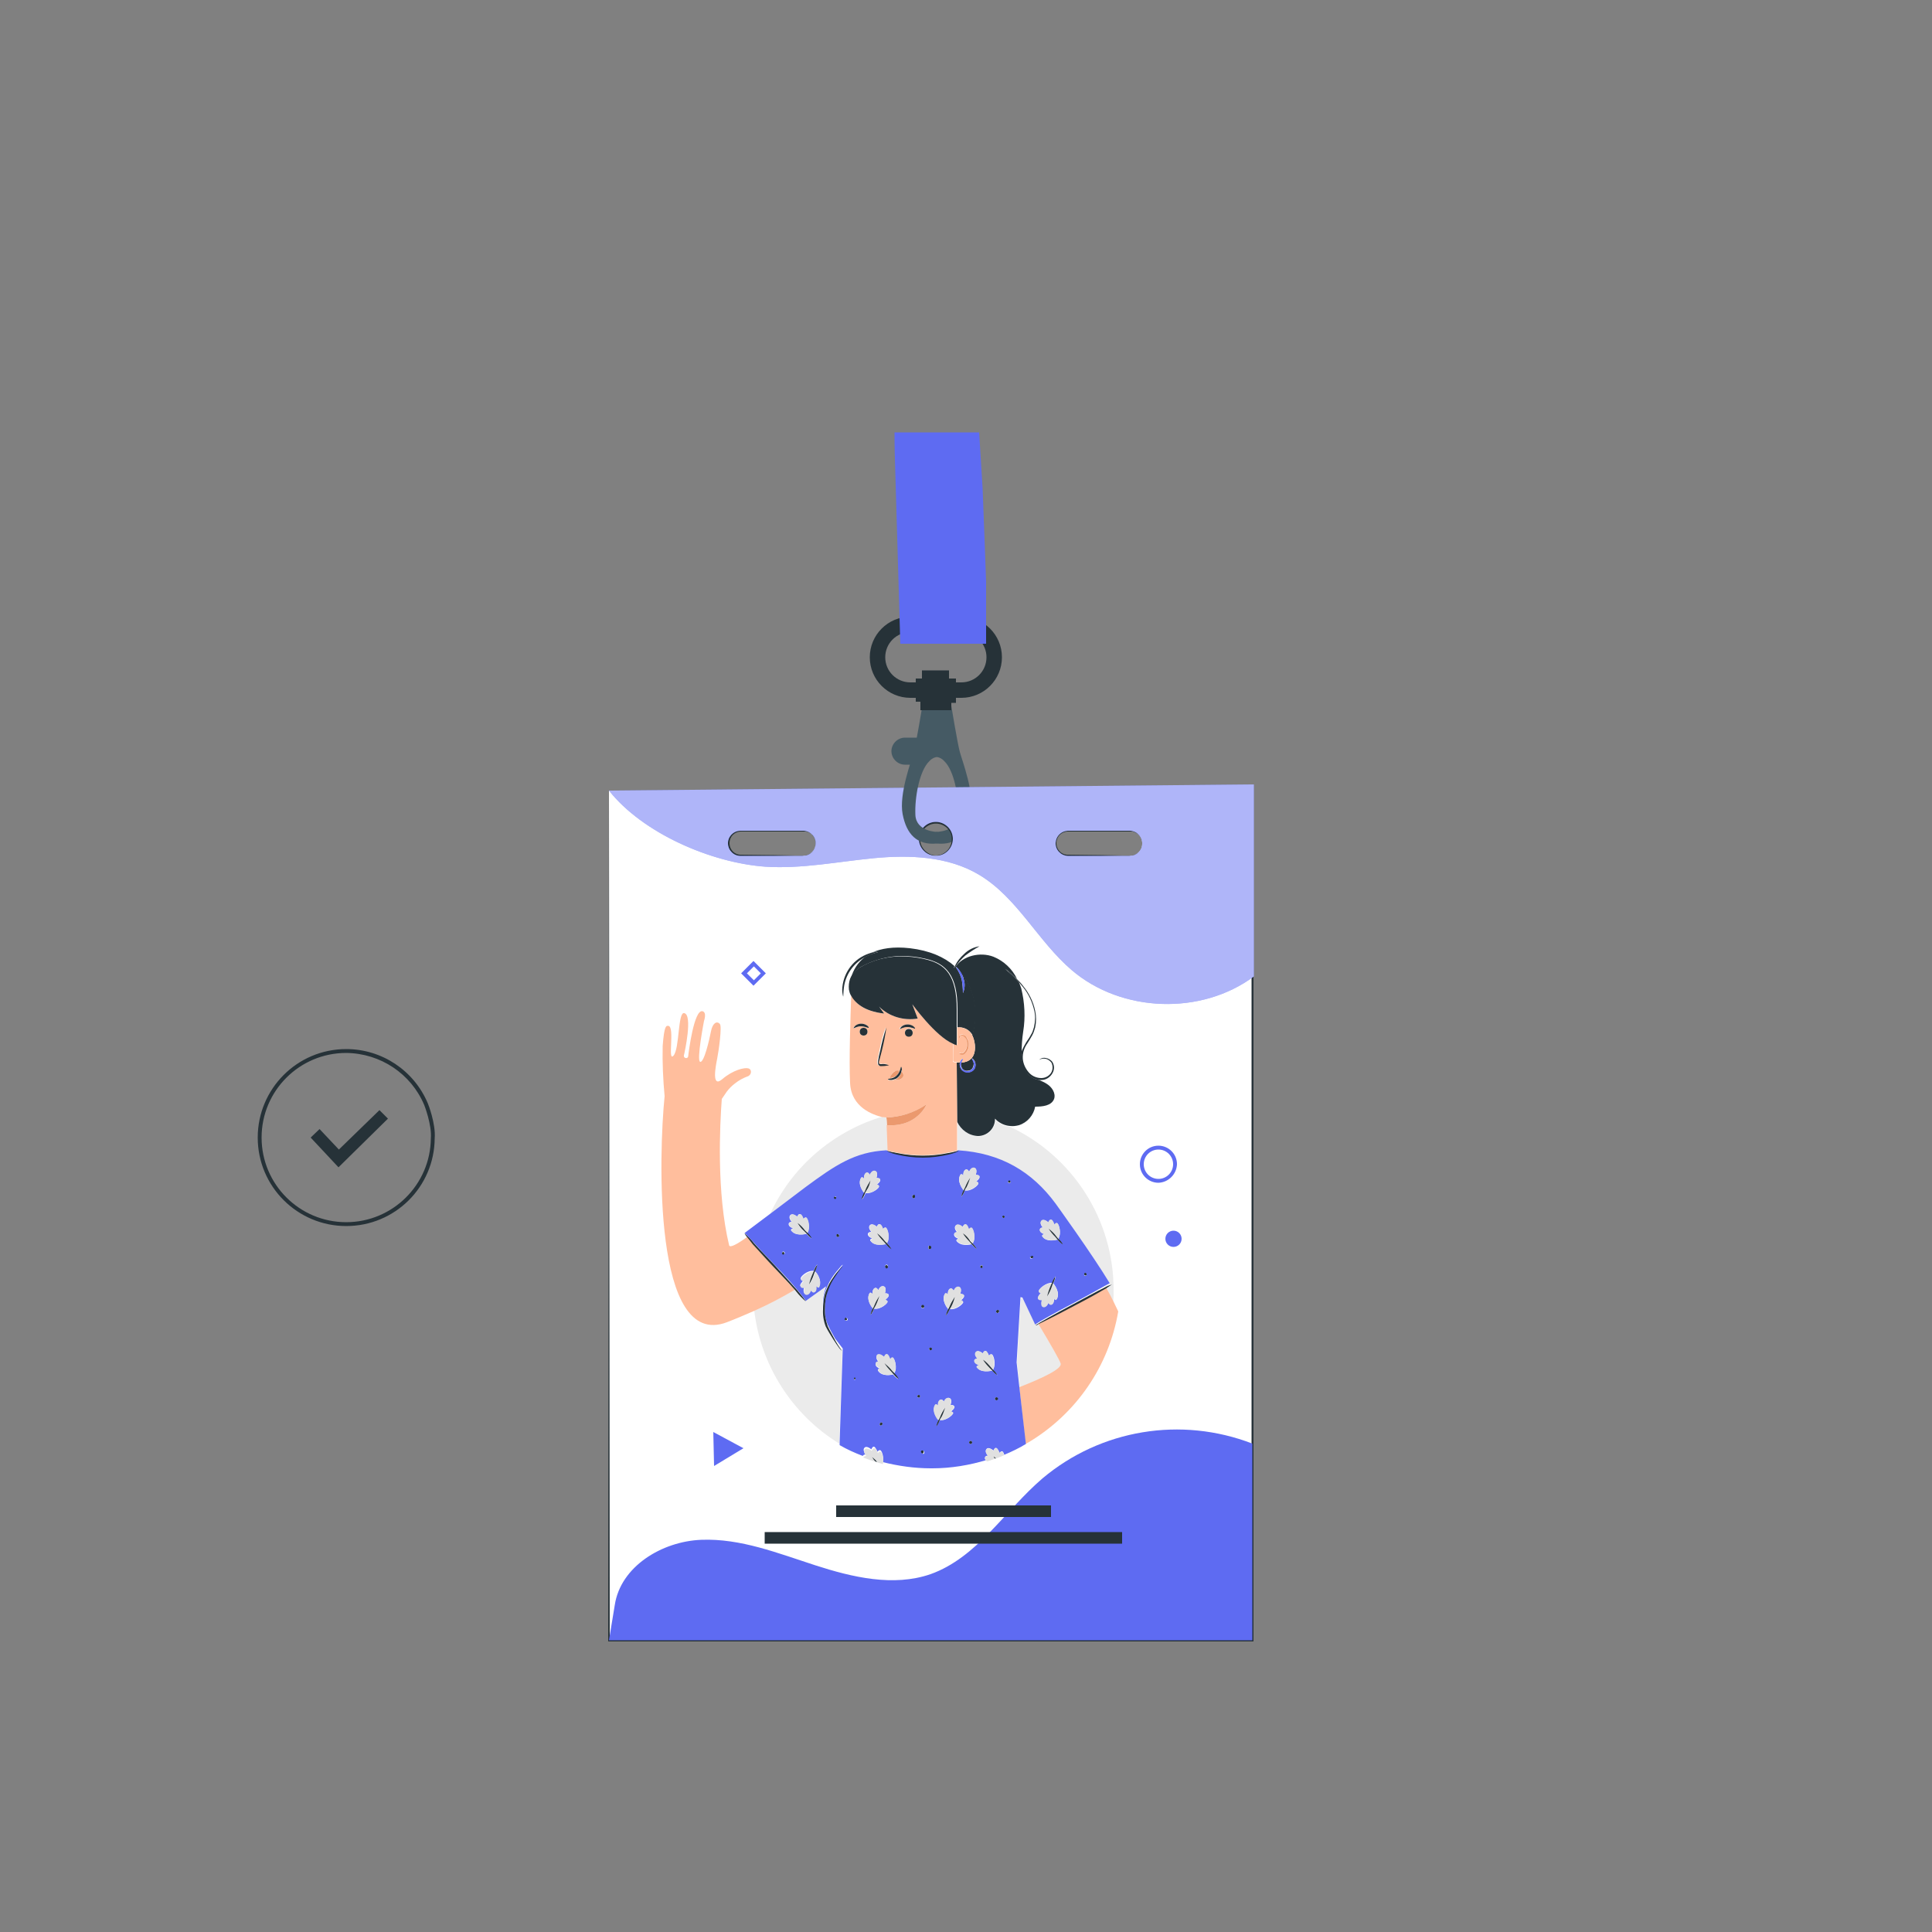 <?xml version="1.0" encoding="utf-8"?>
<!-- Generator: Adobe Illustrator 24.0.0, SVG Export Plug-In . SVG Version: 6.00 Build 0)  -->
<svg version="1.1" id="Layer_1" xmlns="http://www.w3.org/2000/svg" xmlns:xlink="http://www.w3.org/1999/xlink" x="0px" y="0px"
	 viewBox="0 0 500 500" style="enable-background:new 0 0 500 500;" xml:space="preserve">
<rect x="0" y="0" width="500" height="500" fill="#808080" stroke="none"/>
<style type="text/css">
	.st0{fill:#263238;}
	.st1{fill:#455A64;}
	.st2{fill:#FFFFFF;}
	.st3{fill:none;}
	.st4{fill:#5E6BF2;}
	.st5{fill:#EBEBEB;}
	.st6{fill:#FFBE9D;}
	.st7{fill:#E0E0E0;}
	.st8{fill:#EB996E;}
	.st9{opacity:0.5;fill:#FFFFFF;enable-background:new    ;}
</style>
<g id="freepik--Icon--inject-161">
	<path class="st0" d="M89.6,317.3c-12.6,0-22.9-10.2-22.9-22.9c0-12.6,10.2-22.9,22.9-22.9c9.2,0,17.5,5.5,21.1,14
		c0.1,0.2,2.1,5.3,1.8,9.1C112.4,307.2,102.2,317.3,89.6,317.3z M89.6,272.5c-12.1,0-21.9,9.8-21.9,21.9s9.8,21.9,21.9,21.9
		c12,0,21.8-9.7,21.9-21.7l0,0c0.3-3.5-1.7-8.6-1.7-8.6C106.4,277.9,98.5,272.6,89.6,272.5L89.6,272.5z"/>
	<polygon class="st0" points="87.6,302.1 80.4,294.4 82.7,292.2 87.7,297.5 98.2,287.3 100.4,289.5 	"/>
</g>
<path class="st1" d="M246.2,182.7c0,0,1.6,9.7,2.2,11.9s3.9,10.9,2.9,16.1s-3.7,8.1-8.9,7.6l-0.1-3c0,0,5.5,0,5.7-4.4
	s-1-11.4-3.6-13.9c-0.7-0.8-1.7-1.2-2.8-1.2v-13.1H246.2z"/>
<path class="st2" d="M157.6,204.6v219.9h166.6V204.6H157.6z M208,221.5h-16.2c-1.8,0.1-3.3-1.3-3.4-3.1s1.3-3.3,3.1-3.4
	c0.1,0,0.2,0,0.4,0H208c1.8,0.1,3.2,1.6,3.1,3.4C211,220.1,209.7,221.4,208,221.5z M242.2,221.5c-2.4,0-4.4-2-4.4-4.4
	c0-2.4,2-4.4,4.4-4.4c2.4,0,4.4,2,4.4,4.4C246.6,219.5,244.6,221.5,242.2,221.5C242.2,221.5,242.2,221.5,242.2,221.5L242.2,221.5z
	 M292.6,221.5h-16.3c-1.8-0.1-3.2-1.6-3.1-3.4c0.1-1.7,1.4-3,3.1-3.1h16.2c1.8,0.1,3.2,1.6,3.1,3.4
	C295.6,220.1,294.2,221.4,292.6,221.5L292.6,221.5z"/>
<path class="st3" d="M157.6,204.6v219.9h166.6V204.6H157.6z M208,221.5h-16.2c-1.8,0.1-3.3-1.3-3.4-3.1s1.3-3.3,3.1-3.4
	c0.1,0,0.2,0,0.4,0H208c1.8,0.1,3.2,1.6,3.1,3.4C211,220.1,209.7,221.4,208,221.5z M242.2,221.5c-2.4,0-4.4-2-4.4-4.4
	c0-2.4,2-4.4,4.4-4.4c2.4,0,4.4,2,4.4,4.4C246.6,219.5,244.6,221.5,242.2,221.5C242.2,221.5,242.2,221.5,242.2,221.5L242.2,221.5z
	 M292.6,221.5h-16.3c-1.8-0.1-3.2-1.6-3.1-3.4c0.1-1.7,1.4-3,3.1-3.1h16.2c1.8,0.1,3.2,1.6,3.1,3.4
	C295.6,220.1,294.2,221.4,292.6,221.5L292.6,221.5z"/>
<path class="st0" d="M292.6,221.5c0.7-0.1,1.3-0.3,1.9-0.7c1.4-1,1.6-3,0.6-4.4c-0.5-0.6-1.2-1-1.9-1.2c-0.7,0-1.3,0-2,0h-4.5h-10.3
	c-1.7,0-3,1.3-3,3c0,0.1,0,0.1,0,0.2c0.1,1.6,1.4,2.9,3.1,2.8l8.4,0.1l5.7,0.1h1.5C292.2,221.4,292.4,221.4,292.6,221.5
	c-0.2,0-0.4,0-0.5,0h-1.5l-5.7,0.1l-8.4,0.1c-0.9,0-1.7-0.3-2.4-0.9c-1.5-1.3-1.6-3.5-0.3-5c0,0,0,0,0,0c0.7-0.7,1.6-1.1,2.6-1.1
	h10.3h4.5c0.7,0,1.4,0,2.1,0.1c0.7,0.1,1.3,0.5,1.7,0.9c0.8,0.8,1.2,2,1,3.1c-0.2,0.8-0.6,1.6-1.3,2.1c-0.4,0.3-0.9,0.5-1.5,0.6
	C293,221.4,292.8,221.5,292.6,221.5z"/>
<path class="st0" d="M242.2,221.5c0-0.1,0.4-0.1,1-0.2c0.9-0.3,1.7-0.8,2.3-1.6c0.8-1.1,1-2.6,0.6-3.9c-0.8-2.1-3.2-3.2-5.3-2.4
	c-1.1,0.4-2,1.3-2.4,2.4c-0.5,1.3-0.3,2.8,0.6,3.9c0.6,0.8,1.4,1.3,2.3,1.6C241.8,221.4,242.2,221.4,242.2,221.5c0,0.1-0.1,0-0.3,0
	c-0.3,0-0.6,0-0.8-0.1c-1-0.2-1.9-0.8-2.5-1.6c-1-1.2-1.2-2.9-0.7-4.3c0.9-2.4,3.5-3.6,5.9-2.8c1.3,0.5,2.3,1.5,2.8,2.8
	c0.5,1.5,0.3,3.1-0.7,4.3c-0.6,0.8-1.5,1.4-2.5,1.6c-0.3,0.1-0.5,0.1-0.8,0.1C242.3,221.5,242.2,221.5,242.2,221.5z"/>
<path class="st0" d="M208,221.5c0.7-0.1,1.3-0.3,1.9-0.7c1.4-1.1,1.6-3,0.6-4.4c-0.1-0.1-0.2-0.2-0.3-0.4c-0.4-0.4-1-0.7-1.6-0.8
	c-0.7,0-1.3,0-2,0h-4.5h-10.3c-1.7,0-3,1.3-3,3c0,0.1,0,0.1,0,0.2c0.1,1.6,1.4,2.9,3.1,2.8l8.4,0.1l5.7,0.1h1.5
	C207.6,221.4,207.8,221.4,208,221.5c-0.2,0-0.4,0-0.5,0h-1.5l-5.7,0.1l-8.4,0.1c-0.9,0-1.7-0.3-2.4-0.9c-1.5-1.3-1.6-3.5-0.3-5
	c0,0,0,0,0,0c0.7-0.7,1.6-1.1,2.6-1.1h10.3h4.5c0.7,0,1.4,0,2.1,0.1c0.7,0.1,1.3,0.5,1.7,0.9c0.8,0.8,1.2,2,1,3.1
	c-0.2,0.8-0.6,1.6-1.4,2.1c-0.4,0.3-0.9,0.5-1.5,0.6C208.4,221.4,208.2,221.5,208,221.5z"/>
<path class="st0" d="M157.6,204.6l166.6-0.2h0.2v0.2c0,62.2,0,138.1,0,219.9v0.3h-0.3H157.6h-0.2v-0.2
	C157.5,294.2,157.6,206.7,157.6,204.6c0,2.1,0.1,89.6,0.2,219.9l-0.2-0.2h166.6l-0.3,0.3l0,0c0-81.8,0-157.7,0-219.9l0.2,0.2
	L157.6,204.6z"/>
<path class="st4" d="M299.8,306.1c-2.6,0-4.8-2.1-4.8-4.8c0-2.6,2.1-4.8,4.8-4.8c2.6,0,4.8,2.1,4.8,4.8c0,0,0,0,0,0
	C304.5,303.9,302.4,306,299.8,306.1z M299.8,297.5c-2.1,0-3.8,1.7-3.8,3.8c0,2.1,1.7,3.8,3.8,3.8c2.1,0,3.8-1.7,3.8-3.8c0,0,0,0,0,0
	C303.6,299.2,301.9,297.5,299.8,297.5z"/>
<circle class="st4" cx="303.7" cy="320.6" r="2.1"/>
<path class="st4" d="M195,255.1l-3.2-3.2l3.2-3.2l3.2,3.2L195,255.1z M193.3,251.9l1.8,1.8l1.8-1.8l-1.8-1.8L193.3,251.9z"/>
<polygon class="st4" points="184.6,370.6 188.5,372.7 192.4,374.8 188.6,377.1 184.8,379.4 184.7,375 "/>
<path class="st5" d="M268.1,342.8l-0.1,0.1l-3.3-6.9l0,0l-0.5-0.1l-1,16.9l0.7,6.3c5.5-2.1,11.1-4.6,10.7-6.1
	c-0.2-0.8-2.8-5.2-5.8-10.3c-0.2,0.1-0.4,0.2-0.7,0.3L268.1,342.8z"/>
<path class="st5" d="M257.6,289.9c-0.1,2.3-2.1,4.2-4.4,4.2c-2.3-0.2-4.4-1.6-5.4-3.7v7.5c0.2,0,0.3,0,0.3,0l0,0
	c11,0.7,19.1,5.5,25.2,13.8l0,0c0,0,9.4,13,14,20.6L286,333c0,0.1,0,0.1,0.1,0.1c0.5-0.3,1.1-0.6,1.7-0.7c-0.5,0.4-1,0.7-1.6,1
	c0.6,1.2,1.3,2.4,1.9,3.6c0.1-1.1,0.1-2.1,0.1-3.2c0-18.1-10.5-34.5-26.8-42.2c-1.3-0.1-2.4-0.6-3.4-1.4L257.6,289.9z"/>
<path class="st5" d="M229.5,297.8c0,0,0.1,0,0.3,0c-0.1-2.6-0.2-6.3-0.3-7.8l-0.1-0.8c-0.4,0-0.8-0.1-1.1-0.2
	c-12.9,3.9-23.5,13.1-29.1,25.4l9.4-7.1C216.2,301.7,221.3,298.2,229.5,297.8z"/>
<path class="st5" d="M216.1,346.8c1,1.8,1.8,2.8,1.8,2.8s-0.3-0.2-0.7-0.7c-0.6-0.7-1.1-1.4-1.5-2.2c-0.6-1-1.3-2.1-2-3.4
	c-0.6-1.5-0.9-3.2-0.8-4.8c0-0.1,0-0.1,0-0.2c-0.1-1.8,0.2-3.6,0.8-5.3l-5.3,3.8l0,0c-0.8-0.8-1.6-1.6-2.4-2.5l-0.4-0.5
	c-3.4,2-6.8,3.8-10.4,5.4c1.7,14.2,9.8,26.9,22,34.4l0.8-24.2C217.4,348.5,216.7,347.6,216.1,346.8z"/>
<path class="st6" d="M289.4,339.4c-0.4-0.8-0.8-1.7-1.2-2.5c-0.6-1.2-1.2-2.4-1.9-3.6c-1.7,1-4.8,2.7-8.2,4.5
	c-4.3,2.3-7.9,4.1-9.4,4.8c3,5,5.6,9.5,5.8,10.3c0.4,1.4-5.1,3.9-10.7,6.1l1.6,14.7c0.3-0.2,0.6-0.3,0.9-0.5
	C278.6,365.8,287,353.5,289.4,339.4z"/>
<path class="st6" d="M200.5,328.2c-2.2-2.4-4.2-4.5-5.6-6.2c-0.6-0.8-1.2-1.4-1.5-1.9c-2.6,1.9-4.5,2.9-4.7,2.2
	c-3.3-13.7-2.4-31.2-1.9-37.9c0.4-0.6,0.8-1.2,1.3-1.9c0.6-0.8,1.3-1.5,2.1-2.1c1-0.8,2.1-1.4,3.2-1.8c1.1-0.3,1.3-1.8,0.3-2.1
	s-4,0.4-6.8,2.8s-1.7-3.3-1.3-5.3s1.3-8.4,0.7-9c-0.8-0.9-1.9-0.2-2.3,1.9s-1.8,8.2-2.8,7.9s1-10.6,1-10.6s0.8-2.2-0.4-2.5
	c-2.2-0.5-3.6,10.7-3.7,11.7c-0.1,0.7-1.3,0.5-1.1-0.3s2.3-10.4,0.1-10.9c-1.7-0.5-1.2,9.2-2.8,11s0.4-7.4-1.3-7.7
	c-0.6-0.1-1.1-0.1-1.5,5.2c-0.1,4.3,0.1,8.7,0.5,13c-1.5,14.8-3.1,65.8,16.1,58.5c2.6-1,4.9-2,7.2-3c3.6-1.6,7-3.4,10.4-5.4
	C204.3,332.3,202.5,330.3,200.5,328.2z"/>
<path class="st4" d="M254.9,377.4c-0.1-0.7,0.8-0.7,0.8-0.7s-1-1-0.4-1.7s1.8,0.4,1.8,0.4s0.3-0.8,0.7-0.7s0.9,1.3,0.9,1.3
	s0.3-0.5,0.7-0.4c0.1,0,0.4,0.4,0.5,0.9c1.9-0.8,3.8-1.7,5.6-2.8l-1.7-14.8l-0.7-6.3l1-16.9l0.5,0.1l0,0l3.3,7l0.1-0.1
	c0.7-0.5,4.7-2.8,9.7-5.4l3.5-1.9l4.7-2.6l1.3-0.7c-4.6-7.6-14-20.6-14-20.6l0,0c-6.1-8.3-14.2-13.1-25.2-13.8l0,0
	c-0.8,0.4-1.7,0.7-2.6,0.9c-2.2,0.5-4.4,0.8-6.7,0.8c-2.3,0-4.5-0.3-6.7-0.8c-0.9-0.2-1.8-0.5-2.6-0.9c-8.2,0.4-13.3,3.9-20.9,9.5
	l-9.4,7.1l-6.4,4.8c0.8,0.8,1.6,1.6,2.4,2.5c1.4,1.6,3.4,3.7,5.7,6.1s4.2,4.5,5.6,6.2c0.7,0.8,1.2,1.5,1.6,2
	c0.2,0.2,0.4,0.5,0.5,0.8l5.3-3.8c-0.6,1.7-0.9,3.5-0.8,5.3c0-0.8,0.1-1.6,0.2-2.3c0.1-0.8,0.3-1.5,0.6-2.3c0.5-1.2,1.1-2.4,1.9-3.5
	c0.5-0.7,1.1-1.4,1.7-2.1c0.2-0.3,0.4-0.5,0.7-0.7c0.1,0.1-0.9,1.1-2.1,2.9c-0.7,1.1-1.3,2.2-1.7,3.4c-0.5,1.5-0.8,3-0.8,4.6
	c-0.1,1.6,0.1,3.1,0.7,4.6c0.6,1.3,1.3,2.5,1.8,3.4l0.1,0.2c0.6,0.8,1.3,1.7,2,2.6l-0.8,24.2v0.8c1.9,1.1,3.9,2,6,2.8
	c0.1-0.4,0.8-0.4,0.8-0.4s-1-1-0.4-1.7s1.8,0.4,1.8,0.4s0.3-0.8,0.7-0.7s0.9,1.3,0.9,1.3s0.3-0.5,0.7-0.4s1,1.7,0.7,3.1
	c4,1,8.2,1.6,12.4,1.6h0.4c4.8,0,9.6-0.8,14.2-2.2C255.1,378,254.9,377.7,254.9,377.4z M257.9,362.4c-0.2,0-0.4-0.2-0.4-0.4
	s0.2-0.4,0.4-0.4c0.2,0,0.4,0.3,0.3,0.5C258.2,362.2,258.1,362.4,257.9,362.4L257.9,362.4z M267,325.7h-0.2c-0.2,0-0.3-0.2-0.2-0.3
	c0-0.1,0.1-0.2,0.2-0.2h0.2C267.4,325.1,267.4,325.7,267,325.7L267,325.7z M273.5,336.2c0,0-0.3,0.2-0.7-0.3c0,0,0.1,1.1-0.4,1.5
	s-1-0.4-1-0.4s-0.4,1.3-1.3,1.1s-0.4-1.8-0.4-1.8s-0.8,0.1-1-0.4s0.8-1.4,0.8-1.4s-0.6-0.1-0.6-0.5s1.7-2.1,3.4-2
	c0.2-0.6,0.5-1.2,0.9-1.7c-0.1,0.6-0.3,1.2-0.6,1.8C272.8,332.4,274.5,334.5,273.5,336.2L273.5,336.2z M280.9,330.2
	c-0.2,0-0.4-0.2-0.3-0.4c0-0.2,0.2-0.3,0.3-0.3c0.2,0,0.4,0.2,0.3,0.4C281.2,330,281,330.2,280.9,330.2L280.9,330.2z M269.5,316
	c0.6-0.7,1.8,0.4,1.8,0.4s0.3-0.8,0.7-0.7s0.9,1.3,0.9,1.3s0.3-0.5,0.7-0.4s1.2,2.5,0.3,4c0.5,0.5,0.8,1,1.2,1.5
	c-0.5-0.4-1-0.8-1.4-1.3c-0.3,0.1-3,0.8-4-0.9c0,0-0.1-0.4,0.6-0.5c0,0-1.1-0.3-1.2-1s0.8-0.7,0.8-0.7S268.9,316.7,269.5,316z
	 M261.2,305.6c0.2,0,0.3,0.1,0.3,0.3c0,0.2-0.1,0.3-0.3,0.3c-0.2,0-0.3-0.1-0.3-0.3C260.9,305.7,261.1,305.5,261.2,305.6
	L261.2,305.6z M259.7,314.6c0.2,0,0.3,0.1,0.3,0.3c0,0.2-0.1,0.3-0.3,0.3c-0.2,0-0.3-0.1-0.3-0.3
	C259.4,314.8,259.6,314.6,259.7,314.6L259.7,314.6z M258.5,339.1c0.2,0.2,0.1,0.7-0.3,0.7h-0.1c-0.2,0-0.3-0.1-0.3-0.3v-0.1
	C257.8,339,258.3,338.9,258.5,339.1L258.5,339.1z M254,327.4c0.2,0,0.3,0.2,0.3,0.4c0,0.2-0.1,0.3-0.3,0.3c-0.2,0-0.3-0.2-0.3-0.4
	C253.7,327.6,253.8,327.5,254,327.4z M248.6,304c0,0,0.3-0.2,0.7,0.3c0,0-0.1-1.1,0.5-1.5s1,0.5,1,0.5s0.5-1.3,1.4-1
	s0.3,1.8,0.3,1.8s0.8-0.1,1,0.4s-0.9,1.3-0.9,1.3s0.6,0.1,0.6,0.5s-1.8,2.1-3.5,1.8c-0.2,0.6-0.6,1.2-0.9,1.7
	c0.1-0.6,0.3-1.2,0.6-1.7C249.1,307.7,247.5,305.6,248.6,304z M240.9,348.8h0.1c0.2,0,0.2,0.2,0.2,0.4c0,0.1-0.1,0.2-0.2,0.2h-0.1
	c-0.2,0.1-0.4,0-0.4-0.2c-0.1-0.2,0-0.4,0.2-0.4C240.7,348.8,240.8,348.8,240.9,348.8L240.9,348.8z M240.2,322.9v-0.2
	c0-0.2,0.2-0.3,0.4-0.3c0.2,0,0.3,0.1,0.3,0.3v0.2C241,323.4,240.2,323.4,240.2,322.9L240.2,322.9z M238.8,375.4
	c0.2,0,0.4,0.2,0.4,0.4c0,0.1,0,0.1,0,0.2v0.1c-0.1,0.2-0.3,0.2-0.4,0.1c0,0-0.1-0.1-0.1-0.1l-0.1-0.1c-0.1-0.2-0.1-0.4,0.1-0.5
	C238.7,375.4,238.7,375.3,238.8,375.4L238.8,375.4z M238.8,337.8c0.2,0,0.4,0.2,0.4,0.4c0,0.2-0.2,0.4-0.4,0.4
	c-0.2,0-0.4-0.2-0.4-0.4S238.6,337.7,238.8,337.8L238.8,337.8L238.8,337.8z M238.1,361.4c0,0.4-0.7,0.4-0.7,0v-0.1
	c0-0.2,0.2-0.3,0.3-0.3C238,361,238.1,361.2,238.1,361.4L238.1,361.4z M236.8,309.7c0,0.2-0.1,0.4-0.3,0.4c-0.2,0-0.4-0.1-0.4-0.3
	c0-0.1,0-0.1,0-0.2v-0.1c0.1-0.2,0.2-0.3,0.4-0.2C236.6,309.4,236.7,309.5,236.8,309.7L236.8,309.7z M221.2,356.6
	c0.1,0,0.2,0.1,0.2,0.3c0,0.1-0.1,0.2-0.2,0.2c-0.1,0-0.2-0.1-0.2-0.2C221,356.7,221.1,356.6,221.2,356.6L221.2,356.6L221.2,356.6z
	 M218.7,341.4l0.1-0.1c0-0.1,0.2-0.2,0.3-0.2c0.1,0,0.2,0.1,0.2,0.2l0.1,0.1C219.5,341.9,218.5,341.9,218.7,341.4L218.7,341.4z
	 M216.5,319.6L216.5,319.6c0.1-0.2,0.3-0.3,0.5-0.2c0,0,0.1,0.1,0.1,0.1v0.1C217.5,320.3,216.2,320.3,216.5,319.6L216.5,319.6z
	 M216.1,309.6c0.2,0,0.3,0.1,0.3,0.3c0,0.2-0.1,0.3-0.3,0.3c-0.2-0.1-0.2-0.3-0.1-0.5C216.1,309.7,216.1,309.7,216.1,309.6
	L216.1,309.6z M202.7,324.6c-0.2,0-0.3-0.2-0.3-0.4c0-0.1,0.1-0.3,0.3-0.3c0.2,0,0.4,0.1,0.4,0.4
	C203.1,324.5,202.9,324.7,202.7,324.6L202.7,324.6z M204.7,318.4c0,0-0.1-0.4,0.6-0.5c0,0-1.1-0.3-1.2-1s0.8-0.7,0.8-0.7
	s-1-1-0.4-1.7s1.8,0.4,1.8,0.4s0.3-0.8,0.7-0.7s0.9,1.3,0.9,1.3s0.3-0.5,0.7-0.4s1.2,2.5,0.3,4c0.5,0.5,0.8,1,1.2,1.5
	c-0.5-0.4-1-0.8-1.4-1.3C208.4,319.4,205.8,320,204.7,318.4L204.7,318.4z M211.9,333c0,0-0.3,0.2-0.7-0.3c0,0,0.1,1.1-0.4,1.5
	s-1-0.4-1-0.4s-0.4,1.3-1.3,1.1s-0.4-1.8-0.4-1.8s-0.8,0.1-1-0.3s0.8-1.4,0.8-1.4s-0.6,0-0.7-0.5s1.7-2.2,3.4-2
	c0.2-0.6,0.5-1.2,0.9-1.7c-0.1,0.6-0.3,1.2-0.6,1.8C211.3,329.3,212.9,331.4,211.9,333L211.9,333z M224,308.8
	c-0.2,0.6-0.6,1.2-0.9,1.7c0.1-0.6,0.4-1.2,0.6-1.7c-0.3-0.3-1.9-2.4-0.8-4c0,0,0.3-0.2,0.7,0.3c0,0-0.1-1.1,0.5-1.5s1,0.5,1,0.5
	s0.5-1.3,1.4-1s0.3,1.8,0.3,1.8s0.8-0.1,1,0.4s-0.9,1.3-0.9,1.3s0.6,0.1,0.6,0.5S225.7,309,224,308.8z M225.5,318.8c0,0-1-1-0.4-1.7
	s1.8,0.4,1.8,0.4s0.3-0.8,0.7-0.7s0.9,1.3,0.9,1.3s0.3-0.5,0.7-0.4s1.3,2.5,0.3,4c0.5,0.4,0.8,1,1.1,1.5c-0.5-0.4-1-0.8-1.4-1.3
	c-0.3,0.1-3,0.8-4-0.9c0,0-0.1-0.4,0.6-0.5c0,0-1.1-0.3-1.2-1S225.5,318.8,225.5,318.8L225.5,318.8z M229.2,328l-0.1-0.2
	c-0.2-0.4,0.4-0.7,0.6-0.4l0.1,0.2C229.9,328.1,229.4,328.4,229.2,328L229.2,328z M225.3,340.3c0.1-0.6,0.4-1.2,0.6-1.7
	c-0.3-0.3-1.9-2.4-0.8-4c0,0,0.3-0.2,0.7,0.3c0,0-0.1-1.1,0.5-1.5s1,0.5,1,0.5s0.5-1.3,1.4-1s0.3,1.8,0.3,1.8s0.8-0.1,1,0.4
	s-0.9,1.3-0.9,1.3s0.6,0.1,0.6,0.5s-1.8,2.1-3.5,1.8C226,339.3,225.7,339.9,225.3,340.3L225.3,340.3z M228.2,368.8l-0.2,0.1
	c-0.4,0.1-0.5-0.4-0.2-0.6l0.1-0.1C228.3,367.9,228.6,368.6,228.2,368.8L228.2,368.8z M227.2,354.7c0,0-0.1-0.4,0.6-0.5
	c0,0-1.1-0.3-1.2-1s0.8-0.7,0.8-0.7s-1-1-0.4-1.7s1.8,0.5,1.8,0.5s0.3-0.8,0.7-0.7s0.9,1.3,0.9,1.3s0.3-0.5,0.7-0.4s1.3,2.5,0.3,4
	c0.5,0.4,0.8,1,1.1,1.5c-0.5-0.4-1-0.8-1.4-1.3C230.9,355.8,228.2,356.4,227.2,354.7L227.2,354.7z M246.7,365.7
	c0,0.4-1.8,2.1-3.5,1.8c-0.2,0.6-0.6,1.2-0.9,1.7c0.1-0.6,0.4-1.2,0.6-1.7c-0.3-0.3-1.9-2.4-0.8-4c0,0,0.3-0.2,0.7,0.3
	c0,0-0.1-1.1,0.5-1.5s1,0.5,1,0.5s0.5-1.3,1.4-1s0.3,1.8,0.3,1.8s0.8-0.1,1,0.4s-0.9,1.3-0.9,1.3S246.7,365.4,246.7,365.7
	L246.7,365.7z M249.3,337c0,0.4-1.8,2.1-3.5,1.8c-0.3,0.6-0.6,1.2-1,1.7c0.1-0.6,0.3-1.2,0.6-1.7c-0.3-0.3-1.9-2.4-0.8-4
	c0,0,0.3-0.2,0.7,0.3c0,0-0.1-1.1,0.5-1.5s1,0.5,1,0.5s0.5-1.3,1.4-1s0.3,1.8,0.3,1.8s0.8-0.1,1,0.4s-0.9,1.3-0.9,1.3
	S249.2,336.6,249.3,337z M247.5,321.1c0,0-0.1-0.4,0.6-0.5c0,0-1.1-0.3-1.2-1s0.8-0.7,0.8-0.7s-1-1-0.4-1.7s1.8,0.4,1.8,0.4
	s0.3-0.8,0.7-0.7s0.9,1.3,0.9,1.3s0.3-0.5,0.7-0.4s1.3,2.5,0.3,4c0.5,0.4,0.8,1,1.1,1.5c-0.5-0.4-1-0.8-1.3-1.3
	C251.2,322.1,248.6,322.7,247.5,321.1L247.5,321.1z M251.2,373.7c-0.2,0-0.4-0.2-0.4-0.4c0-0.2,0.2-0.4,0.4-0.4
	c0.2,0,0.4,0.2,0.4,0.4S251.4,373.7,251.2,373.7L251.2,373.7z M252.8,353.8c0,0-0.1-0.4,0.6-0.5c0,0-1.1-0.3-1.2-1s0.8-0.7,0.8-0.7
	s-1-1-0.4-1.7s1.8,0.4,1.8,0.4s0.3-0.8,0.7-0.7s0.9,1.3,0.9,1.3s0.3-0.5,0.7-0.4s1.2,2.5,0.3,4c0.5,0.5,0.8,1,1.2,1.5
	c-0.5-0.4-1-0.8-1.4-1.3C256.4,354.8,253.8,355.4,252.8,353.8L252.8,353.8z"/>
<path class="st7" d="M208.7,319.3l-0.6-0.6c-0.7-0.6-1.2-1.4-1.7-2.1c0.7,0.6,1.4,1.2,2,1.9l0.6,0.6c0.9-1.5,0.1-3.8-0.3-4
	s-0.7,0.4-0.7,0.4s-0.4-1.3-0.9-1.3s-0.7,0.7-0.7,0.7s-1.2-1.1-1.8-0.4s0.4,1.7,0.4,1.7s-0.9,0-0.8,0.7s1.2,1,1.2,1
	c-0.7,0.2-0.6,0.5-0.6,0.5C205.8,320,208.4,319.4,208.7,319.3z"/>
<path class="st0" d="M206.4,316.5c0.5,0.8,1,1.5,1.7,2.1l0.6,0.6c0.4,0.5,0.8,0.9,1.4,1.3c-0.3-0.6-0.7-1.1-1.2-1.5l-0.6-0.6
	C207.8,317.7,207.1,317,206.4,316.5z"/>
<path class="st7" d="M225.9,320.6c-0.7,0.2-0.6,0.5-0.6,0.5c1,1.6,3.7,1,4,0.9l-0.6-0.7c-0.7-0.6-1.2-1.4-1.7-2.1
	c0.7,0.6,1.4,1.2,2,1.9l0.6,0.6c0.9-1.5,0.1-3.8-0.3-4s-0.7,0.4-0.7,0.4s-0.4-1.3-0.9-1.3s-0.7,0.7-0.7,0.7s-1.2-1.1-1.8-0.4
	s0.4,1.7,0.4,1.7s-0.9,0-0.8,0.7S225.9,320.6,225.9,320.6z"/>
<path class="st0" d="M227,319.2c0.5,0.8,1.1,1.5,1.7,2.1l0.6,0.7c0.4,0.5,0.8,0.9,1.4,1.3c-0.3-0.6-0.7-1.1-1.1-1.5l-0.6-0.6
	C228.4,320.4,227.7,319.7,227,319.2z"/>
<path class="st7" d="M250.9,321.3c-0.6-0.6-1.2-1.4-1.7-2.1c0.7,0.6,1.4,1.2,2,1.9l0.6,0.6c0.9-1.5,0.1-3.8-0.3-4s-0.7,0.4-0.7,0.4
	s-0.4-1.3-0.9-1.3s-0.7,0.7-0.7,0.7s-1.2-1.1-1.8-0.4s0.4,1.7,0.4,1.7s-0.9,0-0.8,0.7s1.2,1,1.2,1c-0.7,0.2-0.6,0.5-0.6,0.5
	c1,1.6,3.7,1,4,0.9L250.9,321.3z"/>
<path class="st0" d="M249.2,319.2c0.5,0.8,1.1,1.5,1.7,2.1l0.6,0.7c0.4,0.5,0.8,0.9,1.3,1.3c-0.3-0.6-0.7-1.1-1.1-1.5l-0.6-0.6
	C250.6,320.4,250,319.7,249.2,319.2z"/>
<path class="st7" d="M256.8,354.7l-0.6-0.6c-0.7-0.6-1.2-1.4-1.7-2.1c0.7,0.6,1.4,1.2,1.9,1.9l0.5,0.6c0.9-1.5,0.1-3.8-0.3-4
	s-0.7,0.4-0.7,0.4s-0.4-1.3-0.9-1.3s-0.7,0.7-0.7,0.7s-1.2-1.1-1.8-0.4s0.4,1.7,0.4,1.7s-0.9,0-0.8,0.7s1.2,1,1.2,1
	c-0.7,0.2-0.6,0.5-0.6,0.5C253.8,355.4,256.4,354.8,256.8,354.7z"/>
<path class="st0" d="M254.4,351.9c0.5,0.8,1.1,1.5,1.7,2.1l0.6,0.6c0.4,0.5,0.8,0.9,1.4,1.3c-0.3-0.6-0.7-1.1-1.2-1.5l-0.5-0.6
	C255.8,353.1,255.2,352.4,254.4,351.9z"/>
<path class="st7" d="M227.9,375.7c-0.4-0.1-0.7,0.4-0.7,0.4s-0.4-1.3-0.9-1.3s-0.7,0.7-0.7,0.7s-1.2-1.1-1.8-0.4s0.4,1.7,0.4,1.7
	s-0.6,0-0.8,0.4c1,0.4,2.1,0.8,3.1,1.1c-0.3-0.3-0.6-0.7-0.8-1.1c0.5,0.4,1,0.8,1.4,1.3l1.4,0.4
	C228.8,377.4,228.2,375.8,227.9,375.7z"/>
<path class="st0" d="M225.7,377.1c0.2,0.4,0.5,0.8,0.8,1.1l0.5,0.2C226.7,377.9,226.2,377.5,225.7,377.1z"/>
<path class="st7" d="M272.5,332.2c-0.1,0.3-0.2,0.5-0.3,0.8c-0.3,0.9-0.7,1.7-1.2,2.5c0.2-0.9,0.5-1.8,0.9-2.6l0.3-0.7
	c-1.7-0.2-3.5,1.5-3.4,2s0.6,0.5,0.6,0.5s-1,0.9-0.8,1.4s1,0.4,1,0.4s-0.5,1.6,0.4,1.8s1.3-1.1,1.3-1.1s0.4,0.8,1,0.4
	s0.4-1.5,0.4-1.5c0.4,0.5,0.7,0.3,0.7,0.3C274.5,334.5,272.8,332.4,272.5,332.2z"/>
<path class="st0" d="M271,335.5c0.5-0.8,0.9-1.6,1.2-2.5c0.1-0.3,0.2-0.6,0.3-0.8c0.3-0.6,0.5-1.1,0.6-1.8c-0.4,0.5-0.7,1.1-0.9,1.7
	l-0.3,0.7C271.5,333.7,271.2,334.6,271,335.5z"/>
<path class="st7" d="M211,329.1c-0.1,0.3-0.2,0.5-0.3,0.8c-0.3,0.9-0.7,1.7-1.2,2.5c0.2-0.9,0.5-1.8,0.9-2.6
	c0.1-0.3,0.2-0.5,0.3-0.7c-1.7-0.2-3.5,1.5-3.4,2s0.7,0.5,0.7,0.5s-1,0.9-0.8,1.4s1,0.3,1,0.3s-0.5,1.6,0.4,1.8s1.3-1.1,1.3-1.1
	s0.4,0.8,1,0.4s0.4-1.5,0.4-1.5c0.4,0.5,0.7,0.3,0.7,0.3C212.9,331.4,211.3,329.3,211,329.1z"/>
<path class="st0" d="M209.4,332.4c0.5-0.8,0.9-1.6,1.2-2.5c0.1-0.3,0.2-0.6,0.3-0.8c0.3-0.6,0.5-1.2,0.6-1.8
	c-0.4,0.5-0.7,1.1-0.9,1.7c-0.1,0.2-0.2,0.5-0.3,0.7C209.9,330.6,209.6,331.5,209.4,332.4z"/>
<path class="st7" d="M269.1,318.4c0.1,0.7,1.2,1,1.2,1c-0.7,0.2-0.6,0.5-0.6,0.5c1,1.6,3.7,1,4,0.9c-0.2-0.2-0.4-0.4-0.6-0.7
	c-0.6-0.6-1.2-1.4-1.7-2.1c0.7,0.6,1.4,1.2,2,1.9l0.5,0.6c0.9-1.5,0.1-3.8-0.3-4s-0.7,0.4-0.7,0.4s-0.4-1.3-0.9-1.3
	s-0.7,0.7-0.7,0.7s-1.2-1.1-1.8-0.4s0.4,1.7,0.4,1.7S269,317.7,269.1,318.4z"/>
<path class="st0" d="M271.4,318c0.5,0.8,1.1,1.5,1.7,2.1c0.2,0.2,0.4,0.5,0.6,0.7c0.4,0.5,0.8,0.9,1.4,1.3c-0.3-0.6-0.7-1.1-1.2-1.5
	l-0.5-0.6C272.8,319.2,272.2,318.6,271.4,318z"/>
<path class="st7" d="M231.2,355.6l-0.6-0.7c-0.6-0.6-1.2-1.4-1.7-2.1c0.7,0.6,1.4,1.2,1.9,1.9c0.2,0.2,0.4,0.4,0.6,0.6
	c0.9-1.5,0.1-3.8-0.3-4s-0.7,0.4-0.7,0.4s-0.4-1.3-0.9-1.3s-0.7,0.7-0.7,0.7s-1.2-1.1-1.8-0.5s0.4,1.7,0.4,1.7s-0.9,0-0.8,0.7
	s1.2,1,1.2,1c-0.7,0.2-0.6,0.5-0.6,0.5C228.2,356.4,230.9,355.8,231.2,355.6z"/>
<path class="st0" d="M228.9,352.8c0.5,0.8,1.1,1.5,1.7,2.1l0.6,0.7c0.4,0.5,0.8,0.9,1.4,1.3c-0.3-0.6-0.7-1.1-1.1-1.5
	c-0.2-0.2-0.4-0.4-0.6-0.6C230.3,354,229.6,353.4,228.9,352.8z"/>
<path class="st7" d="M259.4,375.7c-0.4-0.1-0.7,0.4-0.7,0.4s-0.4-1.3-0.9-1.3s-0.7,0.7-0.7,0.7s-1.2-1.1-1.8-0.4s0.4,1.7,0.4,1.7
	s-0.9,0-0.8,0.7c0.1,0.3,0.3,0.6,0.6,0.7c0.7-0.2,1.3-0.4,2-0.7c-0.2-0.3-0.3-0.4-0.3-0.4s0.2,0.1,0.5,0.4c0.8-0.3,1.5-0.6,2.2-0.9
	C259.7,376.1,259.5,375.7,259.4,375.7z"/>
<path class="st0" d="M257.5,377.5l0.2-0.1c-0.3-0.3-0.4-0.4-0.5-0.4S257.3,377.2,257.5,377.5z"/>
<path class="st7" d="M229.7,336.9c0-0.4-0.6-0.5-0.6-0.5s1-0.9,0.9-1.3s-1-0.4-1-0.4s0.6-1.5-0.3-1.8s-1.4,1-1.4,1s-0.4-0.9-1-0.5
	s-0.5,1.5-0.5,1.5c-0.4-0.6-0.7-0.3-0.7-0.3c-1.1,1.6,0.5,3.8,0.8,4c0.1-0.3,0.2-0.5,0.4-0.8c0.3-0.9,0.8-1.7,1.3-2.4
	c-0.2,0.9-0.6,1.7-1,2.5l-0.4,0.7C227.9,338.9,229.7,337.3,229.7,336.9z"/>
<path class="st0" d="M227.6,335.4c-0.5,0.7-1,1.6-1.3,2.4c-0.1,0.3-0.3,0.6-0.4,0.8c-0.3,0.5-0.5,1.1-0.6,1.7
	c0.4-0.5,0.7-1.1,0.9-1.7l0.4-0.7C227,337.1,227.3,336.3,227.6,335.4z"/>
<path class="st7" d="M246.9,364c-0.2-0.4-1-0.4-1-0.4s0.6-1.5-0.3-1.8s-1.4,1-1.4,1s-0.4-0.9-1-0.5s-0.5,1.5-0.5,1.5
	c-0.4-0.6-0.7-0.3-0.7-0.3c-1.1,1.6,0.5,3.8,0.8,4c0.1-0.3,0.2-0.5,0.4-0.8c0.3-0.9,0.8-1.7,1.3-2.4c-0.2,0.9-0.6,1.7-1,2.5
	c-0.1,0.3-0.2,0.5-0.4,0.7c1.7,0.3,3.5-1.4,3.5-1.8s-0.6-0.5-0.6-0.5S247.1,364.4,246.9,364z"/>
<path class="st0" d="M244.6,364.3c-0.5,0.7-1,1.6-1.3,2.4c-0.1,0.3-0.3,0.6-0.4,0.8c-0.3,0.5-0.5,1.1-0.6,1.7
	c0.4-0.5,0.7-1.1,0.9-1.7c0.1-0.2,0.2-0.5,0.4-0.7C244,366.1,244.3,365.2,244.6,364.3z"/>
<path class="st7" d="M227.5,307c0-0.4-0.6-0.5-0.6-0.5s1-0.9,0.9-1.3s-1-0.4-1-0.4s0.6-1.5-0.3-1.8s-1.4,1-1.4,1s-0.4-0.9-1-0.5
	s-0.5,1.5-0.5,1.5c-0.4-0.6-0.7-0.3-0.7-0.3c-1.1,1.6,0.5,3.8,0.8,4c0.1-0.3,0.2-0.5,0.4-0.8c0.3-0.9,0.8-1.7,1.3-2.4
	c-0.2,0.9-0.6,1.7-1,2.5l-0.4,0.7C225.7,309,227.5,307.4,227.5,307z"/>
<path class="st0" d="M225.3,305.5c-0.5,0.8-1,1.6-1.3,2.4c-0.1,0.3-0.2,0.5-0.4,0.8c-0.3,0.5-0.5,1.1-0.6,1.7
	c0.4-0.5,0.7-1.1,0.9-1.7l0.4-0.7C224.8,307.3,225.1,306.4,225.3,305.5z"/>
<path class="st7" d="M249.5,335.2c-0.2-0.4-1-0.4-1-0.4s0.6-1.5-0.3-1.8s-1.4,1-1.4,1s-0.4-0.9-1-0.5s-0.5,1.5-0.5,1.5
	c-0.4-0.6-0.7-0.3-0.7-0.3c-1.1,1.6,0.5,3.8,0.8,4c0.1-0.3,0.2-0.5,0.4-0.8c0.3-0.9,0.8-1.7,1.3-2.4c-0.2,0.9-0.6,1.7-1,2.5
	l-0.4,0.7c1.7,0.3,3.5-1.4,3.5-1.8s-0.6-0.5-0.6-0.5S249.6,335.6,249.5,335.2z"/>
<path class="st0" d="M247.1,335.6c-0.5,0.8-1,1.6-1.3,2.4c-0.1,0.3-0.3,0.6-0.4,0.8c-0.3,0.5-0.5,1.1-0.6,1.7c0.4-0.5,0.7-1.1,1-1.7
	l0.4-0.7C246.6,337.3,246.9,336.5,247.1,335.6z"/>
<path class="st7" d="M249.4,308l0.4-0.8c0.3-0.9,0.8-1.7,1.3-2.4c-0.2,0.9-0.6,1.7-1,2.5c-0.1,0.3-0.2,0.5-0.4,0.7
	c1.7,0.3,3.5-1.4,3.5-1.8s-0.6-0.5-0.6-0.5s1-0.9,0.9-1.3s-1-0.4-1-0.4s0.6-1.5-0.3-1.8s-1.4,1-1.4,1s-0.4-0.9-1-0.5
	s-0.5,1.5-0.5,1.5c-0.4-0.6-0.7-0.3-0.7-0.3C247.5,305.6,249.1,307.7,249.4,308z"/>
<path class="st0" d="M251.1,304.8c-0.5,0.7-1,1.6-1.3,2.4l-0.4,0.8c-0.3,0.5-0.5,1.1-0.6,1.7c0.4-0.5,0.7-1.1,0.9-1.7
	c0.1-0.2,0.2-0.5,0.4-0.7C250.5,306.5,250.8,305.7,251.1,304.8z"/>
<path class="st0" d="M247.8,297.9c-0.4,0.1-1.3,0.3-2.4,0.5c-4.4,0.9-8.8,0.9-13.2,0c-1.2-0.2-2-0.4-2.4-0.5c-0.2,0-0.3,0-0.3,0
	c0.8,0.4,1.7,0.7,2.6,0.9c2.2,0.5,4.4,0.8,6.7,0.8c2.3,0,4.5-0.3,6.7-0.8c0.9-0.2,1.8-0.5,2.6-0.9l0,0
	C248.1,297.9,248,297.8,247.8,297.9z"/>
<path class="st0" d="M287.8,332.4c-0.6,0.2-1.2,0.4-1.7,0.7c-1.2,0.6-2.8,1.4-4.8,2.5l-3.5,1.9c-4.9,2.6-9,4.9-9.7,5.4l-0.1,0.1
	c0.2,0,0.5-0.1,0.7-0.3c1.5-0.7,5.1-2.5,9.4-4.8c3.5-1.8,6.5-3.5,8.2-4.5C286.8,333.1,287.3,332.7,287.8,332.4z"/>
<path class="st0" d="M200.5,328.2c2,2.1,3.9,4.1,5.2,5.6l0.4,0.5c0.7,0.9,1.5,1.7,2.4,2.5l0,0c-0.1-0.3-0.3-0.5-0.5-0.8
	c-0.4-0.5-0.9-1.2-1.6-2c-1.4-1.6-3.4-3.8-5.6-6.2s-4.3-4.5-5.7-6.1c-0.7-0.9-1.5-1.7-2.4-2.5l0,0c0.1,0.3,0.3,0.5,0.5,0.8l0.1,0.1
	c0.4,0.5,0.9,1.1,1.5,1.9C196.3,323.6,198.2,325.8,200.5,328.2z"/>
<path class="st0" d="M213.7,343.3c0.7,1.4,1.4,2.4,2,3.4c0.5,0.8,1,1.5,1.5,2.2c0.4,0.5,0.7,0.7,0.7,0.7s-0.8-1-1.8-2.8l-0.1-0.2
	c-0.5-1-1.2-2.1-1.8-3.4c-0.5-1.5-0.8-3-0.7-4.6c0-1.6,0.2-3.1,0.8-4.6c0.4-1.2,1-2.4,1.7-3.4c1.2-1.9,2.1-2.9,2.1-2.9
	c-0.3,0.2-0.5,0.4-0.7,0.7c-0.6,0.7-1.2,1.3-1.7,2.1c-0.8,1.1-1.4,2.2-1.9,3.5c-0.3,0.7-0.5,1.5-0.6,2.3c-0.1,0.8-0.2,1.5-0.2,2.3
	c0,0.1,0,0.1,0,0.2C212.9,340.1,213.1,341.8,213.7,343.3z"/>
<path class="st0" d="M236.1,309.6L236.1,309.6c0,0.3,0.1,0.5,0.3,0.5c0.2,0,0.4-0.1,0.4-0.3c0-0.1,0-0.1,0-0.2v-0.1
	c0-0.2-0.2-0.3-0.3-0.3C236.3,309.3,236.1,309.4,236.1,309.6z"/>
<path class="st0" d="M216.1,310.3c0.2,0,0.3-0.1,0.3-0.3c0-0.2-0.1-0.3-0.3-0.3s-0.3,0.1-0.3,0.3C215.8,310.1,216,310.3,216.1,310.3
	z"/>
<path class="st0" d="M217.1,319.6L217.1,319.6c-0.1-0.2-0.3-0.3-0.5-0.2c0,0-0.1,0.1-0.1,0.1v0.1
	C216.2,320.3,217.5,320.3,217.1,319.6z"/>
<path class="st0" d="M202.7,324c-0.2,0-0.3,0.2-0.3,0.4c0,0.1,0.1,0.3,0.3,0.3c0.2,0,0.3-0.2,0.3-0.4
	C202.9,324.1,202.8,324,202.7,324z"/>
<path class="st0" d="M241,322.9v-0.2c0-0.2-0.2-0.3-0.4-0.3c-0.2,0-0.3,0.1-0.3,0.3v0.2C240.2,323.4,241,323.4,241,322.9z"/>
<path class="st0" d="M218.7,341.2l-0.1,0.1c-0.2,0.5,0.8,0.5,0.6,0l-0.1-0.1c0-0.1-0.2-0.2-0.3-0.2
	C218.8,341,218.7,341.1,218.7,341.2z"/>
<path class="st0" d="M229.1,327.9l0.1,0.2c0.2,0.4,0.7,0,0.6-0.3l-0.1-0.2C229.5,327.2,228.9,327.5,229.1,327.9z"/>
<path class="st0" d="M238.8,338.5c0.2,0,0.4-0.2,0.4-0.4c0-0.2-0.2-0.4-0.4-0.4c-0.2,0-0.4,0.2-0.4,0.4
	C238.4,338.3,238.6,338.5,238.8,338.5z"/>
<path class="st0" d="M254,328.2c0.2,0,0.3-0.2,0.3-0.4c0-0.2-0.1-0.3-0.3-0.3c-0.2,0-0.3,0.2-0.3,0.4
	C253.7,328,253.8,328.1,254,328.2z"/>
<path class="st0" d="M258.1,339.8L258.1,339.8c0.4,0,0.6-0.5,0.4-0.7s-0.7-0.1-0.7,0.3v0.1C257.8,339.6,258,339.8,258.1,339.8z"/>
<path class="st0" d="M266.9,325.1c-0.2,0-0.3,0.2-0.2,0.3c0,0.1,0.1,0.2,0.2,0.2h0.2c0.4,0,0.4-0.6,0-0.6L266.9,325.1z"/>
<path class="st0" d="M259.7,315.2c0.2,0,0.3-0.1,0.3-0.3c0-0.2-0.1-0.3-0.3-0.3s-0.3,0.1-0.3,0.3
	C259.4,315.1,259.6,315.2,259.7,315.2z"/>
<path class="st0" d="M261.2,306.1c0.2,0,0.3-0.1,0.3-0.3c0-0.2-0.1-0.3-0.3-0.3s-0.3,0.1-0.3,0.3C260.9,306,261.1,306.1,261.2,306.1
	L261.2,306.1z"/>
<path class="st0" d="M280.9,329.4c-0.2,0-0.4,0.2-0.3,0.4c0,0.2,0.2,0.3,0.3,0.3c0.2,0,0.4-0.2,0.3-0.4
	C281.2,329.6,281,329.4,280.9,329.4z"/>
<path class="st0" d="M240.9,349.4h0.1c0.2,0,0.2-0.2,0.2-0.4c0-0.1-0.1-0.2-0.2-0.2h-0.1c-0.2-0.1-0.3,0-0.4,0.1
	c-0.1,0.2,0,0.3,0.1,0.4C240.6,349.5,240.8,349.5,240.9,349.4z"/>
<path class="st0" d="M221.2,357c0.1,0,0.2-0.1,0.2-0.3c0-0.1-0.1-0.2-0.2-0.2c-0.1,0-0.2,0.1-0.2,0.3C221.1,357,221.1,357,221.2,357
	z"/>
<path class="st0" d="M227.9,368.2l-0.1,0.1c-0.3,0.2-0.1,0.7,0.2,0.6l0.2-0.1C228.6,368.6,228.3,367.9,227.9,368.2z"/>
<path class="st0" d="M237.4,361.3L237.4,361.3c0,0.5,0.7,0.5,0.7,0.1v-0.1c0-0.2-0.2-0.3-0.3-0.3S237.4,361.1,237.4,361.3z"/>
<path class="st0" d="M238.4,375.9L238.4,375.9c0.1,0.2,0.3,0.3,0.5,0.2c0,0,0.1-0.1,0.1-0.1v-0.1c0.1-0.2,0-0.4-0.1-0.5
	c-0.2-0.1-0.4,0-0.5,0.1C238.3,375.7,238.3,375.8,238.4,375.9L238.4,375.9z"/>
<path class="st0" d="M251.2,372.9c-0.2,0-0.4,0.2-0.4,0.4c0,0.2,0.2,0.4,0.4,0.4c0.2,0,0.4-0.2,0.4-0.4
	C251.6,373.1,251.4,372.9,251.2,372.9z"/>
<path class="st0" d="M257.9,361.6c-0.2,0-0.4,0.2-0.4,0.4s0.2,0.4,0.4,0.4s0.4-0.2,0.4-0.4S258.1,361.6,257.9,361.6z"/>
<path class="st3" d="M265.7,269.7c0.4-0.7,0.8-1.3,1.2-1.9c0.3-0.6,0.6-1.3,0.8-2c0.3-1.3,0.3-2.7,0.1-4.1c-0.5-2.3-1.5-4.5-3-6.3
	c-0.4-0.4-0.7-0.8-1-1.2c0.2,0.5,0.5,1.1,0.6,1.6c1,3.7,1.1,7.5,0.5,11.2c-0.3,1.8-0.5,3.7-0.4,5.6c0-0.3,0.1-0.5,0.2-0.8
	C264.9,271.1,265.2,270.4,265.7,269.7z"/>
<path class="st3" d="M257.5,289.6c0,0.1,0,0.2,0,0.3l0.5,0.2C257.8,289.9,257.7,289.8,257.5,289.6z"/>
<path class="st0" d="M247.4,250.3c0.1-0.1,0.8,0.5,1.4,1.7c3.9,4.8,4.2,11.1,2.8,15.9c0.4,0.8,0.6,1.7,0.7,2.5
	c0.3,3.5-1.7,4.5-3.5,4.6c0,0.1,0,0.1-0.1,0.2c-0.1,0.4,0.1,0.9,0.3,1.3c0.3,0.4,0.8,0.7,1.4,0.6c0.5,0,1-0.2,1.3-0.7
	c0.2-0.4,0.3-0.8,0.3-1.3c-0.1-0.4-0.3-0.8-0.5-1.2c0-0.1,0.6,0.2,0.9,1.1c0.1,0.5,0.1,1.1-0.2,1.6c-0.7,1-2,1.2-3,0.5
	c-0.2-0.1-0.4-0.3-0.5-0.5c-0.3-0.5-0.4-1-0.3-1.6V275c-0.3,0-0.5,0-0.8,0l0.1,15.3c1,2.1,3,3.6,5.4,3.7c2.3,0,4.3-1.8,4.4-4.2
	c0-0.1,0-0.2,0-0.3c0.2,0.2,0.3,0.3,0.5,0.5c1,0.8,2.1,1.3,3.4,1.4c0.8,0.1,1.5,0,2.3-0.2c2.2-0.7,3.8-2.6,4.2-4.8
	c1.9,0,4.2-0.2,4.9-2c0.5-1.5-0.6-3.1-1.9-3.9c-0.6-0.4-1.3-0.7-2-1c-1.1-0.2-2.1-0.7-2.8-1.5c-1-1.1-1.6-2.5-1.8-3.9
	c0-0.5,0-1,0.1-1.5c0-1.9,0.1-3.7,0.4-5.6c0.6-3.7,0.4-7.5-0.5-11.2c-0.2-0.6-0.4-1.1-0.6-1.6c-0.9-1-1.6-1.7-2.3-2.3
	c-0.5-0.4-0.9-0.8-1.3-1.2c0.1,0.1,0.3,0.2,0.4,0.3c0.3,0.2,0.6,0.4,1,0.8s1.1,0.9,1.7,1.5c-1.3-2.6-3.4-4.6-6.1-5.7
	c-3.4-1.3-7.9-0.3-9.9,2.7c0.1,0,0.1,0.1,0.2,0.2C247.4,250.4,247.4,250.3,247.4,250.3z"/>
<path class="st0" d="M222.7,250.3c3.2-1.8,6.8-2.8,10.4-2.9c2.1,0,4.2,0.2,6.3,0.7c5.5,1.2,8.4,4.3,8.4,13.1v4.7
	c1.6-0.2,3.1,0.6,3.9,2c1.5-4.8,1.1-11.2-2.8-15.9c0.2,0.4,0.4,0.9,0.5,1.4c0.4,1.2,0.3,2.5-0.2,3.6c0-1.2-0.1-2.3-0.3-3.5
	c-0.3-1.1-0.8-2.1-1.4-3c-0.1-0.1-0.1-0.1-0.2-0.2l-0.1-0.1c-0.2,0.2-0.3,0.4-0.3,0.3s0-0.2,0.1-0.5c-2.6-2.3-6.4-4-11.5-4.6
	c-4.4-0.5-7.5,0.1-9.8,1.1c0.5-0.2,1-0.2,1.5-0.1c0,0.1-0.9,0.2-2.2,0.7c-0.4,0.2-0.8,0.4-1.2,0.6c-1.8,1.4-3,3.3-3.6,5.5
	C220.7,252,221.6,251,222.7,250.3z"/>
<path class="st6" d="M229.4,289.2c3.7-0.1,7.4-1.3,10.4-3.4c0,0-2.4,5.9-10.3,5.4l-0.1-1.2c0.1,1.6,0.2,5.2,0.3,7.8
	c0.4,0.1,1.3,0.3,2.4,0.5c4.4,0.9,8.8,0.9,13.2,0c1.2-0.2,2-0.4,2.4-0.5v-7.5l-0.1-15.3c-0.3,0-0.7-0.1-1-0.2c0-0.1,0-2.4,0-4.7
	c-4.5-2-10.5-10.2-10.5-10.2l1.4,3.7c-3.6,0.6-7.4-0.5-10-3.1l1.3,1.8c-5.3-0.6-7.6-2.7-8.5-4.9c-0.2,5.8-0.6,17.1-0.3,22.9
	c0.3,6.3,5.9,8.2,8.3,8.8C228.7,289.1,229,289.2,229.4,289.2L229.4,289.2z M234.2,267.2c0-0.6,0.4-1,1-1s1,0.4,1,1s-0.4,1-1,1
	C234.7,268.2,234.2,267.8,234.2,267.2L234.2,267.2z M233.2,265.7c0.9-0.7,2.2-0.8,3.1-0.1c0.4,0.3,0.5,0.5,0.4,0.6s-0.9-0.4-2-0.4
	s-1.8,0.7-1.9,0.5S232.8,266,233.2,265.7L233.2,265.7z M230.5,278.7c0.1-0.7,0.6-1.3,1.3-1.5c0.3-0.1,0.7-0.2,1.1-0.1
	c0.2-0.5,0.2-0.9,0.3-0.9s0.2,0.3,0.2,0.8c0,0.1,0,0.2-0.1,0.3c0.3,0.2,0.5,0.6,0.5,1.1c-0.1,0.5-0.6,0.9-1.1,1
	c-0.4,0.1-0.8,0.1-1.2,0c-0.3,0.1-0.6,0.2-0.9,0.2c-0.5,0-0.8-0.1-0.8-0.2s0.4-0.1,0.8-0.2C230.5,279,230.5,278.8,230.5,278.7
	L230.5,278.7z M223.5,268c-0.6,0-1-0.4-1-1s0.4-1,1-1s1,0.4,1,1S224.1,268,223.5,268z M224.8,266c-0.1,0.1-0.9-0.4-2-0.4
	s-1.8,0.7-1.9,0.5s0-0.3,0.4-0.6c0.9-0.7,2.2-0.8,3.1-0.1C224.7,265.6,224.9,265.9,224.8,266z M227.6,275.8c-0.2,0-0.4-0.2-0.5-0.4
	c-0.1-0.4-0.1-0.8,0-1.2c0.2-0.8,0.3-1.5,0.5-2.4c0.4-2,0.9-4,1.6-6c-0.2,2.1-0.6,4.1-1.2,6.1c-0.2,0.8-0.4,1.6-0.6,2.3
	c-0.1,0.3-0.1,0.6-0.1,0.9c0.1,0.2,0.3,0.2,0.6,0.2c0.6,0,1.2,0,1.8,0.1c-0.6,0.2-1.2,0.2-1.8,0.2
	C227.9,275.7,227.8,275.7,227.6,275.8L227.6,275.8z"/>
<path class="st0" d="M223.5,266c-0.6,0-1,0.4-1,1s0.4,1,1,1s1-0.4,1-1S224.1,266,223.5,266z"/>
<path class="st0" d="M224.4,265.4c-1-0.7-2.3-0.6-3.1,0.1c-0.3,0.3-0.4,0.5-0.4,0.6s0.9-0.5,1.9-0.5s1.9,0.5,2,0.4
	S224.7,265.6,224.4,265.4z"/>
<path class="st0" d="M236.2,267.3c0-0.6-0.4-1-1-1s-1,0.4-1,1s0.4,1,1,1S236.2,267.9,236.2,267.3z"/>
<path class="st0" d="M234.8,265.8c1.1,0,1.9,0.5,2,0.4s-0.1-0.3-0.4-0.6c-1-0.7-2.3-0.6-3.1,0.1c-0.3,0.3-0.4,0.5-0.4,0.6
	S233.7,265.8,234.8,265.8z"/>
<path class="st0" d="M228.1,275.4c-0.3,0-0.5,0-0.6-0.2c-0.1-0.3,0-0.6,0.1-0.9c0.2-0.7,0.4-1.5,0.6-2.3c0.5-2,0.9-4,1.2-6.1
	c-0.7,2-1.2,4-1.6,6c-0.2,0.8-0.4,1.6-0.5,2.4c-0.1,0.4-0.1,0.8,0,1.2c0.1,0.2,0.3,0.3,0.5,0.4c0.2,0,0.3,0,0.5,0
	c0.6,0,1.2-0.1,1.8-0.2C229.3,275.4,228.7,275.3,228.1,275.4z"/>
<path class="st8" d="M239.8,285.8c-3.1,2.1-6.7,3.3-10.4,3.4l0,0l0.1,0.8l0.1,1.2C237.4,291.7,239.8,285.8,239.8,285.8z"/>
<path class="st8" d="M232,278.4c0.4-0.4,0.6-0.8,0.8-1.3c-0.4-0.1-0.7-0.1-1.1,0.1c-0.6,0.3-1.1,0.9-1.3,1.5l0,0
	c0,0.1,0,0.3,0.1,0.3C231.1,278.9,231.6,278.7,232,278.4z"/>
<path class="st8" d="M231.5,279.4c0.4,0.1,0.8,0.1,1.2,0c0.5-0.1,1-0.5,1.1-1c0-0.4-0.1-0.8-0.5-1.1c-0.1,0.6-0.4,1.1-0.8,1.5
	C232.2,279.1,231.9,279.3,231.5,279.4z"/>
<path class="st0" d="M230.6,279.1c-0.5,0.1-0.8,0.1-0.8,0.2s0.3,0.2,0.8,0.2c0.3,0,0.6-0.1,0.9-0.2c0.4-0.1,0.7-0.3,1-0.6
	c0.4-0.4,0.7-0.9,0.8-1.5c0-0.1,0-0.2,0.1-0.3c0-0.5-0.1-0.8-0.2-0.8s-0.1,0.4-0.3,0.9C232.5,278.1,231.7,278.9,230.6,279.1
	L230.6,279.1z"/>
<path class="st6" d="M248.4,275c0.2-0.8,0.8-1.1,0.8-1s-0.3,0.4-0.4,1c1.7-0.1,3.8-1,3.5-4.6c-0.1-0.9-0.3-1.7-0.7-2.5
	c-0.7-1.4-2.3-2.2-3.9-2v4.5c-0.3-0.1-0.7-0.2-1-0.4c0,2.2-0.1,4.6,0,4.7c0.3,0.1,0.7,0.2,1,0.2C248,275,248.2,275,248.4,275z
	 M248.4,267.9c0.2-0.1,0.4-0.2,0.6-0.2c0.5,0.1,0.9,0.4,1.2,0.8c0.3,0.5,0.5,1,0.5,1.6c0.2,1.1-0.3,2.1-1.3,2.7
	c-0.3,0.1-0.7,0.1-1-0.1c-0.2-0.1-0.2-0.3-0.2-0.3s0.1,0.1,0.3,0.1c0.3,0.1,0.5,0.1,0.8-0.1c0.7-0.6,1.1-1.5,1-2.4
	c0-0.5-0.2-1-0.4-1.4c-0.1-0.4-0.5-0.6-0.8-0.7c-0.3,0-0.5,0.1-0.6,0.4c-0.1,0.2,0,0.3,0,0.3s-0.1-0.1-0.1-0.3
	C248.3,268.2,248.4,268.1,248.4,267.9L248.4,267.9z"/>
<path class="st8" d="M248.4,268.7c0,0,0-0.1,0-0.3c0.1-0.3,0.3-0.4,0.6-0.4c0.4,0.1,0.7,0.4,0.9,0.7c0.3,0.4,0.4,0.9,0.4,1.4
	c0.1,0.9-0.3,1.8-1,2.4c-0.2,0.1-0.5,0.1-0.8,0.1c-0.2-0.1-0.3-0.1-0.3-0.1s0,0.1,0.2,0.3c0.3,0.2,0.7,0.2,1,0.1
	c0.9-0.6,1.4-1.6,1.3-2.7c0-0.6-0.2-1.1-0.5-1.6c-0.2-0.5-0.7-0.8-1.2-0.8c-0.2,0-0.4,0.1-0.6,0.2c-0.1,0.1-0.2,0.2-0.2,0.4
	C248.3,268.6,248.4,268.7,248.4,268.7z"/>
<path class="st0" d="M228.8,262.3l-1.3-1.8c2.6,2.6,6.4,3.7,10,3.1l-1.4-3.7c0,0,6,8.3,10.5,10.2c0.3,0.2,0.7,0.3,1,0.4v-9.2
	c0-8.8-2.8-11.9-8.4-13.1c-2.1-0.5-4.2-0.7-6.3-0.7c-3.7,0.1-7.2,1-10.4,2.9c-1.1,0.7-2,1.7-2.5,2.9c-0.3,0.9-0.4,1.8-0.3,2.8
	c0.1,0.5,0.2,0.9,0.4,1.3C221.2,259.5,223.5,261.7,228.8,262.3z"/>
<path class="st0" d="M246.9,250.6c0,0,0.1-0.1,0.3-0.3c0.7-1.1,1.6-2.1,2.6-3c1.2-0.9,2.4-1.7,3.7-2.4c-1.5,0.2-2.9,0.9-4,2
	c-1,0.9-1.9,2-2.4,3.2C246.9,250.4,246.9,250.5,246.9,250.6z"/>
<path class="st0" d="M261.5,251.8c-0.4-0.4-0.8-0.6-1-0.8c-0.1-0.1-0.2-0.2-0.4-0.3c0.4,0.4,0.8,0.8,1.3,1.2
	c0.6,0.6,1.4,1.3,2.3,2.3c0.3,0.4,0.7,0.8,1,1.2c1.5,1.8,2.5,4,3,6.3c0.3,1.4,0.2,2.7-0.1,4.1c-0.2,0.7-0.4,1.4-0.8,2
	c-0.3,0.6-0.8,1.3-1.2,1.9c-0.4,0.7-0.8,1.4-1.1,2.1c-0.1,0.3-0.2,0.5-0.2,0.8c-0.1,0.5-0.1,1-0.1,1.5c0.1,1.5,0.8,2.9,1.8,3.9
	c0.7,0.8,1.7,1.3,2.8,1.5c0.2,0,0.5,0,0.7,0c1.2,0,2.3-0.7,2.9-1.8c0.5-0.9,0.5-1.9,0-2.8c-0.4-0.6-1.1-1-1.8-1.1
	c-0.5-0.1-0.9,0-1.3,0.2c-0.1,0.1-0.3,0.2-0.4,0.3c0.5-0.3,1.1-0.4,1.6-0.3c0.7,0.1,1.2,0.5,1.6,1c0.4,0.8,0.4,1.7,0,2.5
	c-0.5,0.9-1.5,1.5-2.6,1.5c-1.2,0-2.4-0.5-3.2-1.4c-0.9-1-1.5-2.3-1.6-3.6c-0.1-1.5,0.4-2.9,1.2-4c0.4-0.6,0.8-1.3,1.2-2
	c0.4-0.7,0.6-1.4,0.8-2.1c0.3-1.4,0.3-2.9,0-4.3c-0.5-2.4-1.6-4.6-3.1-6.4c-0.5-0.7-1.1-1.3-1.7-1.9
	C262.6,252.7,262,252.2,261.5,251.8z"/>
<path class="st4" d="M247.4,250.3c0,0,0,0.1,0.1,0.2c0.6,0.9,1.1,1.9,1.4,3c0.2,1.2,0.3,2.3,0.3,3.5c0.5-1.1,0.6-2.4,0.2-3.6
	c-0.1-0.5-0.3-0.9-0.5-1.4C248.2,250.8,247.4,250.2,247.4,250.3z"/>
<path class="st4" d="M248.4,275v0.1c-0.1,0.5,0,1.1,0.3,1.6c0.7,1,2,1.2,3,0.5c0.2-0.1,0.4-0.3,0.5-0.5c0.3-0.5,0.4-1.1,0.2-1.6
	c-0.3-0.9-0.9-1.2-0.9-1.1c0.2,0.4,0.4,0.8,0.5,1.2c0.1,0.4,0,0.9-0.3,1.3c-0.3,0.4-0.8,0.7-1.3,0.7c-0.5,0-1-0.2-1.4-0.6
	c-0.3-0.4-0.4-0.8-0.3-1.3c0-0.1,0-0.1,0.1-0.2c0.1-0.6,0.5-0.9,0.4-1S248.7,274.2,248.4,275z"/>
<path class="st0" d="M227.2,246.4c-0.5-0.1-1,0-1.5,0.1c-0.3,0.1-0.6,0.2-0.9,0.3c-3.8,1.3-6.4,4.7-6.8,8.7c-0.1,0.8,0,1.6,0.2,2.4
	c0.1,0,0-0.9,0.2-2.3c0.4-3.3,2.4-6.2,5.3-7.8c0.4-0.2,0.8-0.4,1.2-0.6C226.3,246.6,227.2,246.5,227.2,246.4z"/>
<path class="st4" d="M159.1,415.4c1.5-10,12.2-16.5,22.4-16.9s19.9,3.5,29.5,6.6s20.2,5.6,29.8,2.3c12.1-4.3,19.3-16.5,29-24.8
	c15.1-12.7,35.9-16.1,54.3-9v50.9H157.6L159.1,415.4z"/>
<rect x="216.4" y="389.6" class="st0" width="55.6" height="3"/>
<rect x="197.9" y="396.5" class="st0" width="92.5" height="3"/>
<path class="st4" d="M157.6,204.6c8.7,11,26.4,18.7,40.5,19.7c9.4,0.6,18.7-1.3,28-2.2s19.3-0.5,27.3,4.3c9.9,5.9,15.2,17.2,24,24.7
	c12.9,11,33.5,11.7,47.1,1.6V203L157.6,204.6z M208,221.5h-16.2c-1.8,0.1-3.3-1.3-3.4-3.1s1.3-3.3,3.1-3.4c0.1,0,0.2,0,0.4,0H208
	c1.8,0.1,3.2,1.6,3.1,3.4C211,220.1,209.7,221.4,208,221.5z M242.2,221.5c-2.4,0-4.4-2-4.4-4.4c0-2.4,2-4.4,4.4-4.4
	c2.4,0,4.4,2,4.4,4.4C246.6,219.5,244.6,221.5,242.2,221.5C242.2,221.5,242.2,221.5,242.2,221.5L242.2,221.5z M292.6,221.5h-16.3
	c-1.8-0.1-3.2-1.6-3.1-3.4c0.1-1.7,1.4-3,3.1-3.1h16.2c1.8,0.1,3.2,1.6,3.1,3.4C295.6,220.1,294.2,221.4,292.6,221.5L292.6,221.5z"
	/>
<path class="st9" d="M157.6,204.6c8.7,11,26.4,18.7,40.5,19.7c9.4,0.6,18.7-1.3,28-2.2s19.3-0.5,27.3,4.3c9.9,5.9,15.2,17.2,24,24.7
	c12.9,11,33.5,11.7,47.1,1.6V203L157.6,204.6z M208,221.5h-16.2c-1.8,0.1-3.3-1.3-3.4-3.1s1.3-3.3,3.1-3.4c0.1,0,0.2,0,0.4,0H208
	c1.8,0.1,3.2,1.6,3.1,3.4C211,220.1,209.7,221.4,208,221.5z M242.2,221.5c-2.4,0-4.4-2-4.4-4.4c0-2.4,2-4.4,4.4-4.4
	c2.4,0,4.4,2,4.4,4.4C246.6,219.5,244.6,221.5,242.2,221.5C242.2,221.5,242.2,221.5,242.2,221.5L242.2,221.5z M292.6,221.5h-16.3
	c-1.8-0.1-3.2-1.6-3.1-3.4c0.1-1.7,1.4-3,3.1-3.1h16.2c1.8,0.1,3.2,1.6,3.1,3.4C295.6,220.1,294.2,221.4,292.6,221.5L292.6,221.5z"
	/>
<path class="st0" d="M248.8,180.6h-13.2c-5.8,0-10.5-4.7-10.5-10.5c0-5.8,4.7-10.5,10.5-10.5h13.2c5.8,0,10.5,4.7,10.5,10.5
	C259.3,175.9,254.6,180.6,248.8,180.6z M235.6,163.6c-3.6,0-6.5,2.9-6.5,6.5c0,3.6,2.9,6.5,6.5,6.5h13.2c3.6,0,6.5-2.9,6.5-6.5
	c0-3.6-2.9-6.5-6.5-6.5H235.6z"/>
<path class="st1" d="M238.7,182.7c0,0-1.6,9.7-2.2,11.9s-3.9,10.9-2.9,16.1s3.7,8.1,8.9,7.6l0.1-3c0,0-5.5,0-5.7-4.4
	s1-11.4,3.6-13.9c0.7-0.8,1.7-1.2,2.8-1.2v-13.1H238.7z"/>
<path class="st1" d="M239.3,190.9h-5.1c-1.9,0-3.5,1.6-3.5,3.5c0,0,0,0,0,0l0,0c0,1.9,1.6,3.5,3.5,3.5c0,0,0,0,0,0h3.9L239.3,190.9z
	"/>
<polygon class="st0" points="237,175.6 237,181.6 238.2,181.6 238.2,183.8 246.2,183.8 246.2,181.9 247.4,181.9 247.4,175.6 "/>
<rect x="238.6" y="173.5" class="st0" width="7" height="3.5"/>
<path class="st4" d="M253.4,111.9c0.3,5.4,0.7,10.7,0.9,14.5c0.3,7.3,0.9,24.1,0.9,24.1v16.1H233l-1.4-47.9c0,0-0.1-2.8-0.1-6.8"/>
</svg>
